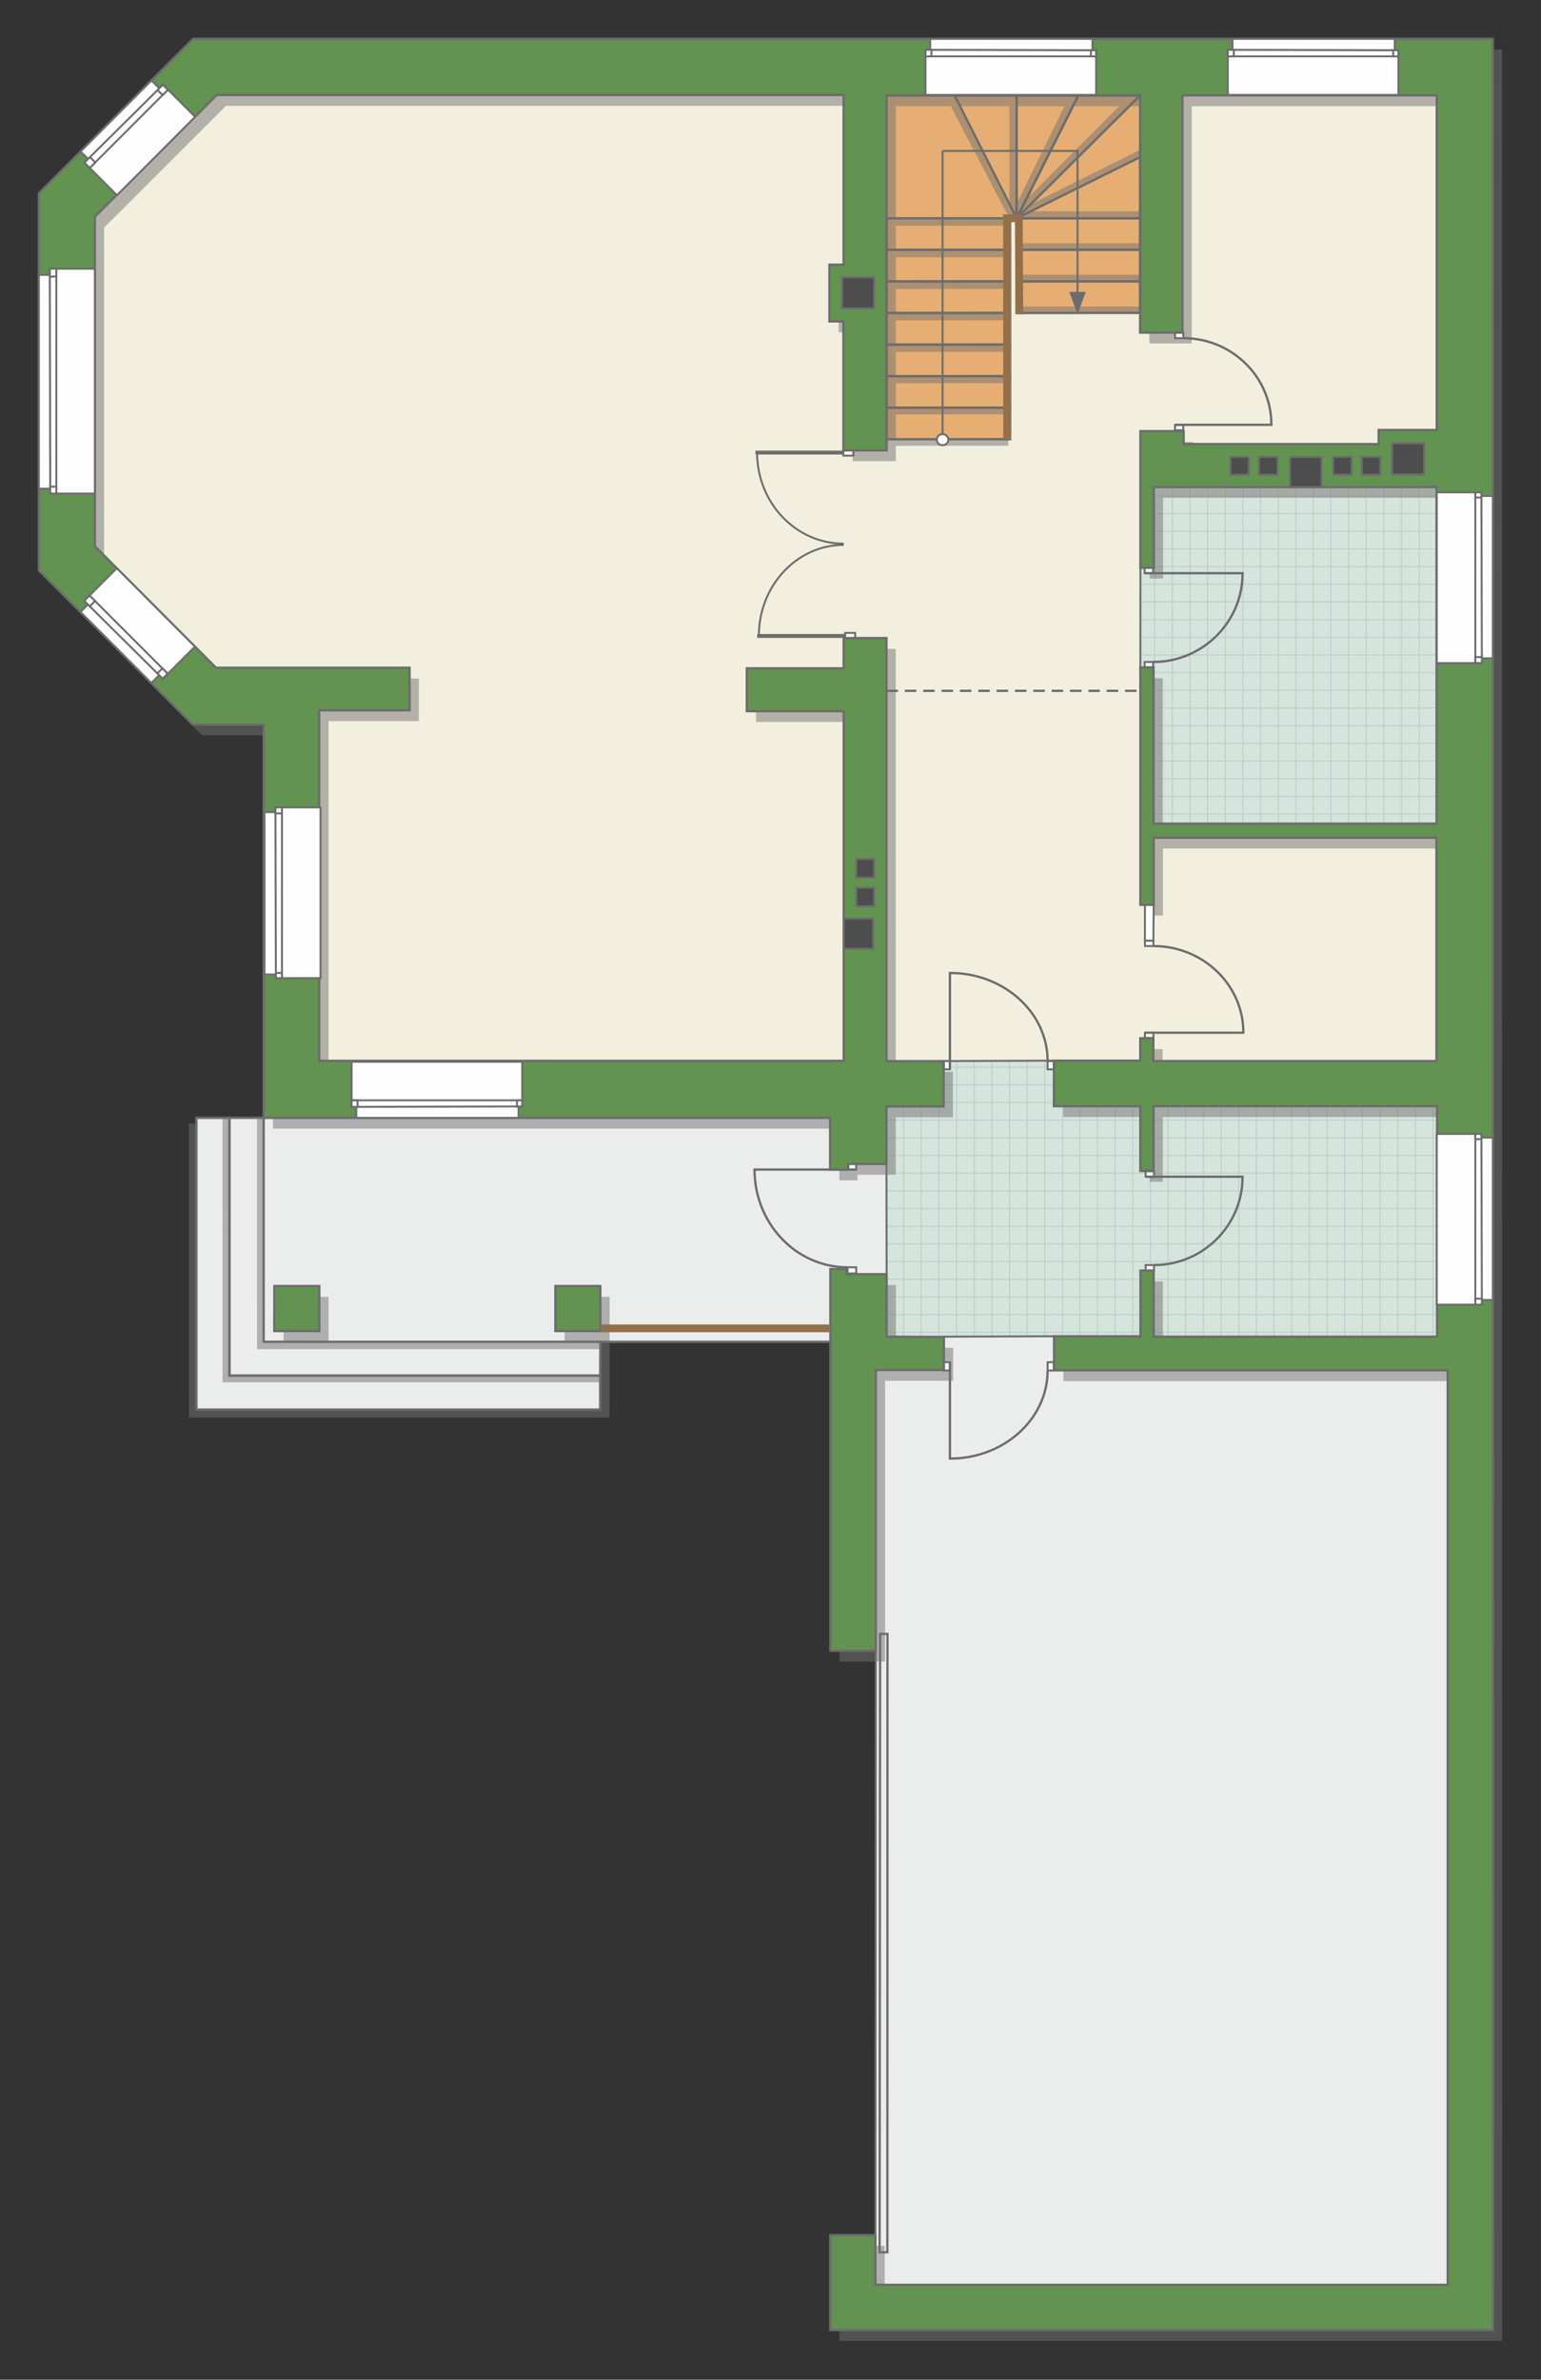 <?xml version="1.0" encoding="UTF-8"?>
<!DOCTYPE svg PUBLIC "-//W3C//DTD SVG 1.1//EN" "http://www.w3.org/Graphics/SVG/1.1/DTD/svg11.dtd">
<!-- Creator: CorelDRAW -->
<svg xmlns="http://www.w3.org/2000/svg" xml:space="preserve" width="134.348mm" height="207.357mm" version="1.1" style="shape-rendering:geometricPrecision; text-rendering:geometricPrecision; image-rendering:optimizeQuality; fill-rule:evenodd; clip-rule:evenodd"
viewBox="0 0 13699.31 21143.94"
 xmlns:xlink="http://www.w3.org/1999/xlink"
 xmlns:xodm="http://www.corel.com/coreldraw/odm/2003">
 <rect x="0" y="0" width="13699.31" height="21143.94" fill="#333333" stroke="none"/>
 <defs>
  <style type="text/css">
   <![CDATA[
    .str4 {stroke:#6C6C6C;stroke-width:34.53;stroke-miterlimit:22.926}
    .str5 {stroke:#94704A;stroke-width:69.02;stroke-miterlimit:22.926}
    .str2 {stroke:#6C6C6C;stroke-width:17.22;stroke-miterlimit:22.926}
    .str1 {stroke:#6C6C6C;stroke-width:17.26;stroke-miterlimit:22.926}
    .str3 {stroke:#6C6C6C;stroke-width:20.39;stroke-miterlimit:22.926}
    .str0 {stroke:#BDD2C8;stroke-width:10.2;stroke-miterlimit:22.926}
    .str6 {stroke:#6C6C6C;stroke-width:20.39;stroke-linejoin:round;stroke-miterlimit:22.926}
    .str7 {stroke:#6C6C6C;stroke-width:20.39;stroke-miterlimit:22.926;stroke-dasharray:101.969 61.181}
    .fil1 {fill:none}
    .fil6 {fill:#FEFEFE}
    .fil0 {fill:#D6E4DE}
    .fil9 {fill:#4D4D4D}
    .fil8 {fill:#629351}
    .fil10 {fill:#6C6C6C}
    .fil4 {fill:#E6AE73}
    .fil2 {fill:#EBECEC}
    .fil3 {fill:#F2EFDE}
    .fil7 {fill:white}
    .fil5 {fill:#727271;fill-opacity:0.502}
   ]]>
  </style>
    <clipPath id="id0">
     <path d="M12775.37 11876.31l-4893.21 0.05 -1.66 -2045.38 508.63 0 0 -402.97 980.09 -4.06 0 404.73 3406.15 -0.07 0 2047.7z"/>
    </clipPath>
    <clipPath id="id1">
     <path d="M12770.76 7317.55l-2633.01 0 0.29 -2999.79 2632.72 9.9 0 2989.89z"/>
    </clipPath>
 </defs>
 <g id="пол">
  <g id="_2652191195136">
   <polygon class="fil0" points="12775.37,11876.31 7882.15,11876.36 7880.49,9830.98 8389.12,9830.98 8389.12,9428.01 9369.21,9423.95 9369.21,9828.69 12775.37,9828.61 "/>
   <g style="clip-path:url(#id0)">
    <g>
     <path id="_1" class="fil1 str0" d="M10698.31 14031.26l0 -6307m-157.01 6307l0 -6307m-157.01 6307l0 -6307m-157.01 6307l0 -6307m-157.01 6307l0 -6307m-157.01 6307l0 -6307m-157.01 6307l0 -6307m-157.01 6307l0 -6307m2355.09 6307.08l0 -6307m-157.01 6307l0 -6307m-157.01 6307l0 -6307m-157.01 6307l0 -6307m-157.01 6307l0 -6307m-157.01 6307l0 -6307m-157.01 6307l0 -6307m-157.01 6307l0 -6307m2355.17 6306.92l0 -6307m-157.01 6307l0 -6307m-157.01 6307l0 -6307m-157.01 6307l0 -6307m-157.01 6307l0 -6307m-157.01 6307l0 -6307m-157.01 6307l0 -6307m-157.01 6307l0 -6307m2355.09 6307.08l0 -6307m-157.01 6307l0 -6307m-157.01 6307l0 -6307m-157.01 6307l0 -6307m-157.01 6307l0 -6307m-157.01 6307l0 -6307m-157.01 6307l0 -6307m-157.01 6307l0 -6307"/>
     <path class="fil1 str0" d="M15904.47 11993.91l-10314.07 0m10314.07 157.01l-10314.07 0m10314.07 157.01l-10314.07 0m10314.07 157.01l-10314.07 0m10314.07 157.01l-10314.07 0m10314.07 157.01l-10314.07 0m10314.07 157.01l-10314.07 0m10314.07 157.01l-10314.07 0m10314.2 -2355.09l-10314.07 0m10314.07 157.01l-10314.07 0m10314.07 157.01l-10314.07 0m10314.07 157.01l-10314.07 0m10314.07 157.01l-10314.07 0m10314.07 157.01l-10314.07 0m10314.07 157.01l-10314.07 0m10314.07 157.01l-10314.07 0m10313.93 -2355.17l-10314.07 0m10314.07 157.01l-10314.07 0m10314.07 157.01l-10314.07 0m10314.07 157.01l-10314.07 0m10314.07 157.01l-10314.07 0m10314.07 157.01l-10314.07 0m10314.07 157.01l-10314.07 0m10314.07 157.01l-10314.07 0m10314.2 -2355.09l-10314.07 0m10314.07 157.01l-10314.07 0m10314.07 157.01l-10314.07 0m10314.07 157.01l-10314.07 0m10314.07 157.01l-10314.07 0m10314.07 157.01l-10314.07 0m10314.07 157.01l-10314.07 0m10314.07 157.01l-10314.07 0"/>
     <path class="fil1 str0" d="M15565.5 14031.34l0 -6307m-157.01 6307l0 -6307m-157.01 6307l0 -6307m-157.01 6307l0 -6307m-157.01 6307l0 -6307m-157.01 6307l0 -6307m-157.01 6307l0 -6307m-157.01 6307l0 -6307m1256.01 6307.08l0 -6307"/>
     <path class="fil1 str0" d="M5677.69 14098.15l0 -6307m-157.01 6307l0 -6307m-157.01 6307l0 -6307m-157.01 6307l0 -6307m-157.01 6307l0 -6307m-157.01 6307l0 -6307m-157.01 6307l0 -6307m-157.01 6307l0 -6307m2355.09 6307.08l0 -6307m-157.01 6307l0 -6307m-157.01 6307l0 -6307m-157.01 6307l0 -6307m-157.01 6307l0 -6307m-157.01 6307l0 -6307m-157.01 6307l0 -6307m-157.01 6307l0 -6307m2355.17 6306.92l0 -6307m-157.01 6307l0 -6307m-157.01 6307l0 -6307m-157.01 6307l0 -6307m-157.01 6307l0 -6307m-157.01 6307l0 -6307m-157.01 6307l0 -6307m-157.01 6307l0 -6307m2355.09 6307.08l0 -6307m-157.01 6307l0 -6307m-157.01 6307l0 -6307m-157.01 6307l0 -6307m-157.01 6307l0 -6307m-157.01 6307l0 -6307m-157.01 6307l0 -6307m-157.01 6307l0 -6307"/>
    </g>
   </g>
   <polygon class="fil1" points="12775.37,11876.31 7882.15,11876.36 7880.49,9830.98 8389.12,9830.98 8389.12,9428.01 9369.21,9423.95 9369.21,9828.69 12775.37,9828.61 "/>
   <polygon class="fil2 str1" points="5335.41,12524.09 1745.68,12524.09 1745.68,9931.96 7379.62,9931.96 7880.49,10341.64 7882.15,11321.07 7381.91,11921.64 5336.8,11921.64 "/>
   <polygon class="fil2 str1" points="7901.17,20521.74 13067.87,20473.95 13035.96,12008.82 9698.64,11994.07 9370.52,11872.7 8390.79,11876.35 7593.54,12067.53 7786.04,14666.88 7782.33,19858.87 7594.47,20263.43 "/>
   <polygon class="fil0" points="12770.76,7317.55 10137.75,7317.55 10138.04,4317.76 12770.76,4327.67 "/>
   <g style="clip-path:url(#id1)">
    <g>
     <path id="_1_0" class="fil1 str0" d="M12772.97 8641.93l0 -6307m-157.01 6307l0 -6307m-157.01 6307l0 -6307m-157.01 6307l0 -6307m-157.01 6307l0 -6307m-157.01 6307l0 -6307m-157.01 6307l0 -6307m-157.01 6307l0 -6307m2355.09 6307.08l0 -6307m-157.01 6307l0 -6307m-157.01 6307l0 -6307m-157.01 6307l0 -6307m-157.01 6307l0 -6307m-157.01 6307l0 -6307m-157.01 6307l0 -6307m-157.01 6307l0 -6307m2355.17 6306.92l0 -6307m-157.01 6307l0 -6307m-157.01 6307l0 -6307m-157.01 6307l0 -6307m-157.01 6307l0 -6307m-157.01 6307l0 -6307m-157.01 6307l0 -6307m-157.01 6307l0 -6307m2355.09 6307.08l0 -6307m-157.01 6307l0 -6307m-157.01 6307l0 -6307m-157.01 6307l0 -6307m-157.01 6307l0 -6307m-157.01 6307l0 -6307m-157.01 6307l0 -6307m-157.01 6307l0 -6307"/>
     <path class="fil1 str0" d="M17979.14 6604.59l-10314.07 0m10314.07 157.01l-10314.07 0m10314.07 157.01l-10314.07 0m10314.07 157.01l-10314.07 0m10314.07 157.01l-10314.07 0m10314.07 157.01l-10314.07 0m10314.07 157.01l-10314.07 0m10314.07 157.01l-10314.07 0m10314.2 -2355.09l-10314.07 0m10314.07 157.01l-10314.07 0m10314.07 157.01l-10314.07 0m10314.07 157.01l-10314.07 0m10314.07 157.01l-10314.07 0m10314.07 157.01l-10314.07 0m10314.07 157.01l-10314.07 0m10314.07 157.01l-10314.07 0m10313.93 -2355.17l-10314.07 0m10314.07 157.01l-10314.07 0m10314.07 157.01l-10314.07 0m10314.07 157.01l-10314.07 0m10314.07 157.01l-10314.07 0m10314.07 157.01l-10314.07 0m10314.07 157.01l-10314.07 0m10314.07 157.01l-10314.07 0m10314.2 -2355.09l-10314.07 0m10314.07 157.01l-10314.07 0m10314.07 157.01l-10314.07 0m10314.07 157.01l-10314.07 0m10314.07 157.01l-10314.07 0m10314.07 157.01l-10314.07 0m10314.07 157.01l-10314.07 0m10314.07 157.01l-10314.07 0"/>
     <path class="fil1 str0" d="M17640.16 8642.01l0 -6307m-157.01 6307l0 -6307m-157.01 6307l0 -6307m-157.01 6307l0 -6307m-157.01 6307l0 -6307m-157.01 6307l0 -6307m-157.01 6307l0 -6307m-157.01 6307l0 -6307m1256.01 6307.08l0 -6307"/>
     <path class="fil1 str0" d="M7752.36 8708.82l0 -6307m-157.01 6307l0 -6307m-157.01 6307l0 -6307m-157.01 6307l0 -6307m-157.01 6307l0 -6307m-157.01 6307l0 -6307m-157.01 6307l0 -6307m-157.01 6307l0 -6307m2355.09 6307.08l0 -6307m-157.01 6307l0 -6307m-157.01 6307l0 -6307m-157.01 6307l0 -6307m-157.01 6307l0 -6307m-157.01 6307l0 -6307m-157.01 6307l0 -6307m-157.01 6307l0 -6307m2355.17 6306.92l0 -6307m-157.01 6307l0 -6307m-157.01 6307l0 -6307m-157.01 6307l0 -6307m-157.01 6307l0 -6307m-157.01 6307l0 -6307m-157.01 6307l0 -6307m-157.01 6307l0 -6307m2355.09 6307.08l0 -6307m-157.01 6307l0 -6307m-157.01 6307l0 -6307m-157.01 6307l0 -6307m-157.01 6307l0 -6307m-157.01 6307l0 -6307m-157.01 6307l0 -6307m-157.01 6307l0 -6307"/>
    </g>
   </g>
   <polygon class="fil1" points="12770.76,7317.55 10137.75,7317.55 10138.04,4317.76 12770.76,4327.67 "/>
   <polygon class="fil3 str1" points="667.09,4899.26 1907.19,6214.21 2676.36,6214.21 2692.06,9718.38 7768.39,9606.75 8390.51,9427.59 9369.21,9423.95 12875.28,9553.47 12988.69,7517.47 12798.96,7382.62 10210.88,7365.08 10137.75,5929.99 10138.04,5044.65 10195.49,4152.52 12974.64,3938.19 12960.35,580.34 1927.38,640.32 601.77,1726.89 "/>
   <polygon class="fil4 str1" points="7881.87,3903.28 8979.26,3902.51 8979.26,1939.44 9057.08,1939.44 9061.78,2781.08 10135.3,2780.31 10135.3,848.02 7881.87,848.02 "/>
  </g>
 </g>
 <g id="тень">
  <g id="_2652191144640">
   <polygon class="fil5" points="13353.96,20798.62 7462.9,20798.62 7462.9,19954.8 7864.67,19954.8 7864.67,20396.31 12952.48,20396.31 12952.48,12271.16 9452.86,12271.16 9452.86,11968.63 10221.18,11968.63 10221.18,11385.05 10338.17,11385.05 10338.17,11972.24 12857.71,11972.24 12857.71,9924.55 10337.06,9924.55 10337.06,10500.51 10219.68,10500.51 10219.68,9924.62 9451.55,9924.62 9451.55,9519.88 10219.28,9519.88 10219.28,9320.97 10335.66,9320.97 10335.66,9523.02 12852.24,9523.02 12852.24,7538.97 10338.43,7538.97 10338.43,8134.62 10220.09,8134.62 10220.09,6025.92 10336.95,6025.92 10336.95,7413.48 12853.1,7413.48 12853.1,4423.6 10339.64,4423.6 10339.64,5140.58 10220.38,5140.58 10220.38,3926.7 10605.14,3926.7 10605.14,4041.28 12338.64,4041.28 12338.64,3916.52 12854.78,3916.52 12854.78,943.5 10594.45,943.5 10594.45,3051.4 10217.64,3051.4 10217.64,943.96 7964.21,943.96 7964.21,4097.47 7580,4097.47 7580,2951.76 7455.86,2951.76 7455.86,2447.31 7581.64,2447.31 7581.64,940.34 2008.77,940.34 925.8,2021.39 925.8,4949.48 2002.76,6028.76 3723.24,6028.76 3723.24,6407.24 2920.14,6407.24 2920.14,9521.44 7582.68,9521.44 7582.68,6414.91 6721.24,6414.91 6721.24,6033.82 7582.16,6033.82 7582.16,5765.3 7963.15,5765.3 7963.15,9523.94 8471.46,9523.94 8471.46,9926.91 7962.83,9926.91 7962.83,10437.57 7623.07,10437.57 7623.62,10487.98 7461.96,10487.66 7461.96,10027.89 2426.46,10027.89 2426.46,6533.35 1796.19,6533.35 427.66,5162.93 427.66,1813.39 1797.8,441.24 13352.95,441.24 "/>
   <polygon class="fil5" points="8473.48,11974.38 8473.48,12268.38 7868.38,12268.38 7868.38,14762.81 7464.25,14762.81 7464.25,11371.35 7609.45,11371.35 7609.45,11417 7964.49,11417 7964.49,11972.29 "/>
   <polygon class="fil5" points="2521.4,11522.02 2921.02,11522.02 2921.02,11922.34 2520.69,11922.34 "/>
   <polygon class="fil5" points="5019.78,11522.02 5419.39,11522.02 5419.39,11922.34 5019.06,11922.34 "/>
  </g>
  <g id="_2652191148000">
   <polygon class="fil5" points="2285.56,11987.32 2285.08,9932.17 2344.18,9932.17 2344.12,11922.44 5336.8,11921.64 5336.5,11987.32 "/>
   <polygon class="fil5" points="1978.72,12281.87 1978.24,9929.96 2037.35,9929.96 2037.28,12220.53 5335.41,12222.32 5335.88,12281.87 "/>
   <polygon class="fil5" points="1679.61,12595.04 1679.13,9983.25 1738.23,9983.25 1738.17,12528.11 5335.41,12524.09 5336.8,11922.34 5419.39,11922.34 5417.82,12595.04 "/>
   <polygon class="fil5" points="8963.97,3960.5 7964.21,3960.98 7964.21,3901.87 8963.97,3901.94 "/>
   <polygon class="fil5" points="8963.97,3681.95 7964.21,3682.43 7964.21,3623.33 8963.97,3623.39 "/>
   <polygon class="fil5" points="8963.97,3404.58 7964.21,3405.06 7964.21,3345.96 8963.97,3346.02 "/>
   <polygon class="fil5" points="8963.97,3126.04 7964.21,3126.51 7964.21,3067.41 8963.97,3067.47 "/>
   <polygon class="fil5" points="8963.97,2845.78 7964.21,2846.26 7964.21,2787.16 8963.97,2787.22 "/>
   <polygon class="fil5" points="8963.97,2567.24 7964.21,2567.72 7964.21,2508.61 8963.97,2508.68 "/>
   <polygon class="fil5" points="8963.97,2285.05 7964.21,2285.53 7964.21,2226.43 8963.97,2226.49 "/>
   <polygon class="fil5" points="8963.97,2005.19 7964.21,2005.67 7964.21,1946.57 8963.97,1946.63 "/>
   <polygon class="fil5" points="10128.79,2781.84 9079.36,2782.32 9079.36,2723.22 10128.79,2723.28 "/>
   <polygon class="fil5" points="10128.79,2499.65 9079.36,2500.13 9079.36,2441.03 10128.79,2441.09 "/>
   <polygon class="fil5" points="10128.79,2219.8 9079.36,2220.28 9079.36,2161.18 10128.79,2161.24 "/>
   <polygon class="fil5" points="10128.79,1935.97 9057.08,1939.44 9164.41,1877.36 10128.79,1877.41 "/>
   <polygon class="fil5" points="10135.3,1395.77 9036.54,1937.27 9158.85,1817.26 10135.3,1330.88 "/>
   <polygon class="fil5" points="8973.62,1807.25 8973.2,943.96 9032.3,943.96 9032.24,1939.44 "/>
   <polygon class="fil5" points="8967.39,1929.89 8452.2,943.96 8534.73,943.96 9032.24,1928.23 "/>
   <polygon class="fil5" points="9121.79,1772.41 9948.43,943.96 10038.83,943.96 9036.54,1937.27 "/>
   <polygon class="fil5" points="9037.91,1810.66 9462.68,943.96 9537.86,943.96 9041.97,1942.24 "/>
  </g>
 </g>
 <g id="двери">
  <g id="_2652191158416">
   <g>
    <polygon class="fil6 str2" points="10519.56,3774.35 10446.14,3774.35 10446.14,3822.5 10519.56,3822.5 "/>
    <polyline class="fil1 str3" points="10446.14,3774.35 11302.45,3774.35 11300.17,3715.1 11296.62,3679.93 11292.02,3648.39 11288.31,3627.93 11282.28,3599.94 11275.45,3573.19 11270.53,3556.08 11262.79,3531.75 11253.04,3504.58 11241.28,3475.5 11226.67,3443.46 11212.6,3415.88 11195.88,3386.3 11184.26,3367.36 11169.55,3345.05 11146.75,3313.46 11128.36,3290.24 11109.76,3268.48 11084.59,3241.4 11056.96,3214.45 11020.79,3182.86 10988.53,3157.78 10964.8,3140.96 10930.91,3119.11 10908.53,3106.01 10872.62,3086.95 10836.86,3070.26 10800.2,3055.35 10762.23,3042.1 10720.9,3030.1 10685.42,3021.71 10650.95,3015.2 10610.38,3009.52 10569.54,3005.94 10519.56,3004.4 "/>
    <polygon class="fil6 str2" points="10446.14,3004.4 10446.14,2956.25 10519.56,2956.25 10519.56,3004.4 "/>
   </g>
   <g>
    <polygon class="fil6 str2" points="10250.73,5092.86 10176.09,5092.86 10176.09,5043.54 10250.73,5043.54 "/>
    <polyline class="fil1 str3" points="10176.09,5092.86 11046.48,5092.86 11044.15,5153.57 11040.55,5189.6 11035.87,5221.91 11032.1,5242.88 11025.97,5271.56 11019.04,5298.95 11014.04,5316.49 11006.17,5341.41 10996.26,5369.25 10984.31,5399.03 10969.45,5431.85 10955.14,5460.12 10938.16,5490.43 10926.35,5509.82 10911.4,5532.67 10888.22,5565.04 10869.52,5588.84 10850.63,5611.14 10825.03,5638.86 10796.95,5666.47 10760.19,5698.83 10727.4,5724.55 10703.28,5741.77 10668.83,5764.15 10646.09,5777.58 10609.58,5797.1 10573.24,5814.2 10535.98,5829.47 10497.39,5843.04 10455.36,5855.34 10419.31,5863.94 10384.27,5870.62 10343.04,5876.43 10301.52,5880.09 10250.73,5881.67 "/>
    <polygon class="fil6 str2" points="10176.09,5881.67 10176.09,5931 10250.73,5931 10250.73,5881.67 "/>
   </g>
   <g>
    <polygon class="fil6 str2" points="10253.45,9175.47 10178.4,9175.47 10178.4,9223.62 10253.45,9223.62 "/>
    <polyline class="fil1 str3" points="10178.4,9175.47 11053.53,9175.47 11051.2,9116.22 11047.58,9081.05 11042.87,9049.51 11039.09,9029.05 11032.92,9001.06 11025.94,8974.31 11020.91,8957.2 11013,8932.87 11003.04,8905.71 10991.02,8876.62 10976.08,8844.59 10961.7,8817 10944.62,8787.42 10932.74,8768.49 10917.71,8746.18 10894.41,8714.59 10875.61,8691.36 10856.61,8669.6 10830.89,8642.52 10802.65,8615.57 10765.69,8583.98 10732.71,8558.9 10708.46,8542.08 10673.82,8520.23 10650.95,8507.13 10614.25,8488.07 10577.71,8471.38 10540.24,8456.47 10501.44,8443.23 10459.2,8431.22 10422.94,8422.83 10387.72,8416.32 10346.25,8410.64 10304.51,8407.06 10253.45,8405.52 "/>
    <polygon class="fil6 str2" points="10178.4,8405.52 10178.4,8357.37 10253.45,8357.37 10253.45,8405.52 "/>
   </g>
   <polygon class="fil6 str2" points="10253.44,8357.37 10256.09,8038.69 10178.65,8038.69 10178.4,8357.37 "/>
   <g>
    <polygon class="fil6 str2" points="8444.81,9427.59 8444.81,9501.02 8390.51,9501.02 8390.51,9427.59 "/>
    <polyline class="fil1 str3" points="8444.81,9501.02 8444.81,8644.71 8511.64,8646.99 8551.29,8650.54 8586.86,8655.14 8609.94,8658.85 8641.51,8664.88 8671.67,8671.71 8690.97,8676.62 8718.41,8684.36 8749.04,8694.12 8781.83,8705.88 8817.96,8720.49 8849.07,8734.56 8882.44,8751.27 8903.79,8762.9 8928.94,8777.6 8964.56,8800.4 8990.77,8818.8 9015.31,8837.4 9045.84,8862.56 9076.23,8890.2 9111.86,8926.36 9140.15,8958.63 9159.11,8982.36 9183.75,9016.25 9198.53,9038.62 9220.02,9074.53 9238.84,9110.3 9255.66,9146.95 9270.59,9184.93 9284.13,9226.25 9293.59,9261.74 9300.95,9296.2 9307.34,9336.78 9311.38,9377.62 9313.12,9427.59 "/>
    <polygon class="fil6 str2" points="9313.12,9501.02 9367.42,9501.02 9367.42,9427.59 9313.12,9427.59 "/>
   </g>
   <g>
    <polygon class="fil6 str2" points="8444.81,12176.65 8444.81,12103.22 8390.51,12103.22 8390.51,12176.65 "/>
    <polyline class="fil1 str3" points="8444.81,12103.22 8444.81,12959.53 8511.64,12957.25 8551.29,12953.7 8586.86,12949.1 8609.94,12945.39 8641.51,12939.36 8671.67,12932.53 8690.97,12927.62 8718.41,12919.88 8749.04,12910.12 8781.83,12898.36 8817.96,12883.75 8849.07,12869.68 8882.44,12852.97 8903.79,12841.34 8928.94,12826.64 8964.56,12803.84 8990.77,12785.44 9015.31,12766.84 9045.84,12741.68 9076.23,12714.04 9111.86,12677.88 9140.15,12645.61 9159.11,12621.88 9183.75,12587.99 9198.53,12565.62 9220.02,12529.7 9238.84,12493.94 9255.66,12457.29 9270.59,12419.31 9284.13,12377.99 9293.59,12342.5 9300.95,12308.04 9307.34,12267.46 9311.38,12226.62 9313.12,12176.65 "/>
    <polygon class="fil6 str2" points="9313.12,12103.22 9367.42,12103.22 9367.42,12176.65 9313.12,12176.65 "/>
   </g>
   <g>
    <polygon class="fil6 str2" points="7534.23,10391.76 7611.75,10391.76 7611.75,10337.46 7534.23,10337.46 "/>
    <polyline class="fil1 str3" points="7611.75,10391.76 6707.68,10391.76 6710.08,10458.59 6713.83,10498.24 6718.68,10533.81 6722.6,10556.9 6728.97,10588.46 6736.17,10618.62 6741.36,10637.92 6749.54,10665.36 6759.83,10695.99 6772.24,10728.78 6787.68,10764.91 6802.54,10796.02 6820.18,10829.39 6832.45,10850.74 6847.98,10875.89 6872.05,10911.51 6891.48,10937.72 6911.1,10962.26 6937.68,10992.79 6966.85,11023.18 7005.04,11058.81 7039.1,11087.1 7064.16,11106.06 7099.94,11130.7 7123.57,11145.48 7161.48,11166.97 7199.23,11185.79 7237.94,11202.61 7278.02,11217.54 7321.66,11231.08 7359.12,11240.54 7395.51,11247.9 7438.34,11254.29 7481.47,11258.33 7534.23,11260.07 "/>
    <polygon class="fil6 str2" points="7611.75,11260.07 7611.75,11314.37 7534.23,11314.37 7534.23,11260.07 "/>
   </g>
   <g>
    <polygon class="fil6 str2" points="10258.6,10455.42 10184.71,10455.42 10184.71,10406.35 10258.6,10406.35 "/>
    <polyline class="fil1 str3" points="10184.71,10455.42 11046.3,10455.42 11044,10515.8 11040.44,10551.63 11035.81,10583.77 11032.07,10604.64 11026,10633.16 11019.14,10660.41 11014.19,10677.85 11006.4,10702.65 10996.59,10730.32 10984.76,10759.97 10970.05,10792.61 10955.9,10820.72 10939.07,10850.87 10927.39,10870.16 10912.59,10892.89 10889.65,10925.08 10871.13,10948.76 10852.43,10970.94 10827.1,10998.52 10799.3,11025.99 10762.91,11058.17 10730.45,11083.75 10706.56,11100.88 10672.47,11123.15 10649.95,11136.5 10613.82,11155.92 10577.84,11172.93 10540.96,11188.12 10502.76,11201.61 10461.17,11213.85 10425.47,11222.4 10390.79,11229.04 10349.96,11234.82 10308.88,11238.47 10258.6,11240.04 "/>
    <polygon class="fil6 str2" points="10184.71,11240.04 10184.71,11289.11 10258.6,11289.11 10258.6,11240.04 "/>
   </g>
   <g>
    <g>
     <polygon class="fil7 str1" points="7513.1,5623.26 7601.61,5623.26 7601.61,5670.05 7513.1,5670.05 "/>
     <path class="fil1 str1" d="M6746.02 5650.65c0,-446.99 338.11,-809.36 755.19,-809.36"/>
     <line class="fil1 str4" x1="7514.31" y1="5650.65" x2="6731.38" y2= "5650.65" />
    </g>
    <g>
     <polygon class="fil7 str1" points="7497.48,4048.45 7585.97,4048.45 7585.97,4001.65 7497.48,4001.65 "/>
     <path class="fil1 str1" d="M6730.39 4021.06c0,447 344.83,809.36 770.2,809.36"/>
     <line class="fil1 str4" x1="7498.68" y1="4021.06" x2="6715.75" y2= "4021.06" />
    </g>
   </g>
  </g>
 </g>
 <g id="стена">
  <g id="_2652191189328">
   <polygon class="fil8 str3" points="13271.62,20702.68 7380.56,20702.68 7380.56,19858.87 7782.33,19858.87 7782.33,20300.38 12870.14,20300.38 12870.14,12175.23 9370.52,12175.23 9370.52,11872.7 10138.84,11872.7 10138.84,11289.12 10255.83,11289.12 10255.83,11876.31 12775.37,11876.31 12775.37,9828.61 10254.72,9828.61 10254.72,10404.57 10137.34,10404.57 10137.34,9828.69 9369.21,9828.69 9369.21,9423.95 10136.94,9423.95 10136.94,9225.04 10253.32,9225.04 10253.32,9427.09 12769.9,9427.09 12769.9,7443.03 10256.09,7443.03 10256.09,8038.69 10137.75,8038.69 10137.75,5929.99 10254.61,5929.99 10254.61,7317.55 12770.76,7317.55 12770.76,4327.67 10257.3,4327.67 10257.3,5044.65 10138.04,5044.65 10138.04,3830.77 10522.8,3830.77 10522.8,3945.34 12256.3,3945.34 12256.3,3820.59 12772.44,3820.59 12772.44,847.56 10512.11,847.56 10512.11,2955.47 10135.3,2955.47 10135.3,848.02 7881.87,848.02 7881.87,4001.54 7497.66,4001.54 7497.66,2855.83 7373.52,2855.83 7373.52,2351.38 7499.3,2351.38 7499.3,844.4 1926.43,844.4 843.47,1925.46 843.47,4853.55 1920.42,5932.83 3640.9,5932.83 3640.9,6311.3 2837.8,6311.3 2837.8,9425.51 7500.34,9425.51 7500.34,6318.98 6638.9,6318.98 6638.9,5937.88 7499.82,5937.88 7499.82,5669.37 7880.81,5669.37 7880.81,9428.01 8389.12,9428.01 8389.12,9830.98 7880.49,9830.98 7880.49,10341.64 7540.73,10341.64 7541.28,10392.05 7379.62,10391.73 7379.62,9931.96 2344.12,9931.96 2344.12,6437.42 1713.85,6437.42 345.32,5067 345.32,1717.46 1715.46,345.31 13270.61,345.31 "/>
   <polygon class="fil8 str3" points="8391.14,11878.45 8391.14,12172.45 7786.04,12172.45 7786.04,14666.88 7381.91,14666.88 7381.91,11275.42 7527.11,11275.42 7527.11,11321.07 7882.15,11321.07 7882.15,11876.36 "/>
   <polygon class="fil8 str3" points="2439.06,11426.09 2838.68,11426.09 2838.68,11826.41 2438.35,11826.41 "/>
   <polygon class="fil8 str3" points="4937.44,11426.09 5337.05,11426.09 5337.05,11826.41 4936.72,11826.41 "/>
  </g>
 </g>
 <g id="окно">
  <g id="_2652191190528">
   <g>
    <polygon class="fil6 str2" points="345.32,4342.21 345.32,2442.5 442.59,2442.5 442.59,2387.4 843.47,2387.4 843.47,4384.9 446.58,4384.9 446.58,4341.82 "/>
    <polygon class="fil6 str2" points="446.58,4384.9 500.79,4384.9 500.79,2387.4 442.59,2387.4 "/>
    <polygon class="fil6 str2" points="500.79,4324 446.58,4324 446.58,4384.9 500.79,4384.9 "/>
    <polygon class="fil6 str2" points="500.79,2387.4 442.59,2387.4 442.59,2457.26 500.79,2457.26 "/>
   </g>
   <g>
    <polygon class="fil6 str2" points="2351.23,8658.25 2351.23,7215.79 2448.49,7215.79 2448.49,7173.95 2849.37,7173.95 2849.37,8690.66 2452.49,8690.66 2452.49,8657.95 "/>
    <polygon class="fil6 str2" points="2452.49,8690.66 2506.7,8690.66 2506.7,7173.95 2448.49,7173.95 "/>
    <polygon class="fil6 str2" points="2506.7,8644.42 2452.49,8644.42 2452.49,8690.66 2506.7,8690.66 "/>
    <polygon class="fil6 str2" points="2506.7,7173.95 2448.49,7173.95 2448.49,7226.99 2506.7,7226.99 "/>
   </g>
   <g>
    <polygon class="fil6 str2" points="4609.98,9931.96 3167.52,9931.96 3167.52,9834.69 3125.68,9834.69 3125.68,9433.81 4642.39,9433.81 4642.39,9830.69 4609.68,9830.69 "/>
    <polygon class="fil6 str2" points="4642.39,9830.69 4642.39,9776.49 3125.68,9776.49 3125.68,9834.69 "/>
    <polygon class="fil6 str2" points="4596.15,9776.49 4596.15,9830.69 4642.39,9830.69 4642.39,9776.49 "/>
    <polygon class="fil6 str2" points="3125.68,9776.49 3125.68,9834.69 3178.72,9834.69 3178.72,9776.49 "/>
   </g>
   <g>
    <polygon class="fil6 str2" points="9711.9,345.31 8269.44,345.31 8269.44,442.57 8227.6,442.57 8227.6,843.45 9744.32,843.45 9744.32,446.57 9711.6,446.57 "/>
    <polygon class="fil6 str2" points="9744.32,446.57 9744.32,500.78 8227.6,500.78 8227.6,442.57 "/>
    <polygon class="fil6 str2" points="9698.07,500.78 9698.07,446.57 9744.32,446.57 9744.32,500.78 "/>
    <polygon class="fil6 str2" points="8227.6,500.78 8227.6,442.57 8280.65,442.57 8280.65,500.78 "/>
   </g>
   <g>
    <polygon class="fil6 str2" points="12399.4,345.31 10956.94,345.31 10956.94,442.57 10915.1,442.57 10915.1,843.45 12431.81,843.45 12431.81,446.57 12399.1,446.57 "/>
    <polygon class="fil6 str2" points="12431.81,446.57 12431.81,500.78 10915.1,500.78 10915.1,442.57 "/>
    <polygon class="fil6 str2" points="12385.57,500.78 12385.57,446.57 12431.81,446.57 12431.81,500.78 "/>
    <polygon class="fil6 str2" points="10915.1,500.78 10915.1,442.57 10968.15,442.57 10968.15,500.78 "/>
   </g>
   <g>
    <polygon class="fil6 str2" points="13270.87,4406.78 13270.87,5849.24 13173.61,5849.24 13173.61,5891.08 12772.73,5891.08 12772.73,4374.37 13169.61,4374.37 13169.61,4407.08 "/>
    <polygon class="fil6 str2" points="13169.61,4374.37 13115.4,4374.37 13115.4,5891.08 13173.61,5891.08 "/>
    <polygon class="fil6 str2" points="13115.4,4420.61 13169.61,4420.61 13169.61,4374.37 13115.4,4374.37 "/>
    <polygon class="fil6 str2" points="13115.4,5891.08 13173.61,5891.08 13173.61,5838.04 13115.4,5838.04 "/>
   </g>
   <g>
    <polygon class="fil6 str2" points="13270.87,10107.65 13270.87,11550.11 13173.61,11550.11 13173.61,11591.95 12772.73,11591.95 12772.73,10075.24 13169.61,10075.24 13169.61,10107.95 "/>
    <polygon class="fil6 str2" points="13169.61,10075.24 13115.4,10075.24 13115.4,11591.95 13173.61,11591.95 "/>
    <polygon class="fil6 str2" points="13115.4,10121.48 13169.61,10121.48 13169.61,10075.24 13115.4,10075.24 "/>
    <polygon class="fil6 str2" points="13115.4,11591.95 13173.61,11591.95 13173.61,11538.91 13115.4,11538.91 "/>
   </g>
   <g>
    <polygon class="fil6 str2" points="714.62,5436.81 1345.31,6068.37 1415.04,5998.65 1447.4,6031 1733.19,5745.2 1038.3,5048.8 748.74,5338.34 781.66,5371.26 "/>
    <polygon class="fil6 str2" points="1447.4,6031 1491.7,5986.7 796.04,5291.04 748.74,5338.34 "/>
    <polygon class="fil6 str2" points="798.26,5387.43 845.49,5340.49 796.04,5291.04 748.74,5338.34 "/>
    <polygon class="fil6 str2" points="1445.99,6029.82 1490.74,5985.35 1443.88,5938.49 1399.05,5983.31 "/>
   </g>
   <g>
    <polygon class="fil6 str2" points="716.22,1346.57 1346.92,715 1416.64,784.73 1449,752.38 1734.79,1038.17 1039.9,1734.58 750.34,1445.04 783.26,1412.11 "/>
    <polygon class="fil6 str2" points="1449,752.38 1493.3,796.68 797.64,1492.34 750.34,1445.04 "/>
    <polygon class="fil6 str2" points="799.86,1395.95 847.1,1442.89 797.64,1492.34 750.34,1445.04 "/>
    <polygon class="fil6 str2" points="1447.59,753.56 1492.34,798.03 1445.48,844.89 1400.65,800.07 "/>
   </g>
  </g>
 </g>
 <g id="ВК">
  <g id="_2652171913712">
   <polygon class="fil9 str1" points="7485.29,2463.97 7770.7,2463.97 7770.7,2739.49 7485.29,2739.49 "/>
   <polygon class="fil9 str1" points="12374.87,3939.06 12660.28,3939.06 12660.28,4214.58 12374.87,4214.58 "/>
   <polygon class="fil9 str1" points="11467.38,4060.2 11748.35,4060.2 11748.35,4327.67 11467.38,4327.67 "/>
   <polygon class="fil9 str1" points="12374.87,3939.06 12660.28,3939.06 12660.28,4214.58 12374.87,4214.58 "/>
   <polygon class="fil9 str1" points="12105.8,4059.21 12270.26,4059.21 12270.26,4217.96 12105.8,4217.96 "/>
   <polygon class="fil9 str1" points="11851.59,4059.21 12016.05,4059.21 12016.05,4217.96 11851.59,4217.96 "/>
   <polygon class="fil9 str1" points="11192.35,4059.21 11356.81,4059.21 11356.81,4217.96 11192.35,4217.96 "/>
   <polygon class="fil9 str1" points="10938.15,4059.21 11102.6,4059.21 11102.6,4217.96 10938.15,4217.96 "/>
   <polygon class="fil9 str1" points="7612.81,7797.46 7612.81,7633 7771.56,7633 7771.56,7797.46 "/>
   <polygon class="fil9 str1" points="7612.81,8051.67 7612.81,7887.21 7771.56,7887.21 7771.56,8051.67 "/>
   <polygon class="fil9 str1" points="7500.34,8162.16 7763.18,8162.16 7763.18,8429.62 7500.34,8429.62 "/>
  </g>
 </g>
 <g id="Линии">
  <g id="_2652171925376">
   <polygon class="fil1 str3" points="1745.68,9931.96 1745.68,12524.09 5335.41,12524.09 5335.41,12222.31 2040.15,12222.31 2040.15,9931.96 "/>
   <polygon class="fil1 str3" points="2344.12,9931.96 2344.12,11921.64 5336.8,11921.64 5335.41,12222.31 2040.15,12222.31 2040.15,9931.96 "/>
   <line class="fil1 str3" x1="5336.8" y1="11921.64" x2="7381.91" y2= "11921.64" />
   <line class="fil1 str5" x1="5346.4" y1="11802.46" x2="7372.39" y2= "11802.46" />
  </g>
  <g id="_2652171926288">
   <polygon class="fil1 str3" points="8979.26,3902.51 8979.26,3622.74 7881.87,3622.74 7881.87,3903.28 "/>
   <polygon class="fil1 str3" points="8979.26,3621.96 8979.26,3342.18 7881.87,3342.18 7881.87,3622.74 "/>
   <polygon class="fil1 str3" points="8979.26,3341.4 8979.26,3061.63 7881.87,3061.63 7881.87,3342.18 "/>
   <polygon class="fil1 str3" points="8979.26,3060.86 8979.26,2781.09 7881.87,2781.09 7881.87,3061.63 "/>
   <polygon class="fil1 str3" points="8979.26,2780.31 8979.26,2500.54 7881.87,2500.54 7881.87,2781.09 "/>
   <polygon class="fil1 str3" points="8979.26,2499.75 8979.26,2219.98 7881.87,2219.98 7881.87,2500.54 "/>
   <polygon class="fil1 str3" points="8979.26,2219.21 8979.26,1939.44 7881.87,1939.44 7881.87,2219.98 "/>
   <polygon class="fil1 str3" points="10135.3,2780.31 10135.3,2500.54 9037.91,2500.54 9037.91,2781.09 "/>
   <polygon class="fil1 str3" points="10135.3,2499.75 10135.3,2219.98 9037.91,2219.98 9037.91,2500.54 "/>
   <polygon class="fil1 str3" points="10135.3,2219.21 10135.3,1939.44 9037.91,1939.44 9037.91,2219.98 "/>
   <polygon class="fil1 str6" points="9037.91,848.02 9037.91,1939.44 8486.25,848.02 "/>
   <polygon class="fil1 str6" points="9037.91,848.02 9586.04,848.02 9037.91,1939.44 "/>
   <polygon class="fil1 str6" points="9586.04,848.02 10135.3,848.02 9037.91,1939.44 "/>
   <polygon class="fil1 str6" points="10135.3,1939.44 10135.3,1395.77 9037.91,1939.44 "/>
   <polyline class="fil1 str5" points="8953.22,3902.51 8952.47,1939.44 9057.08,1939.44 9061.84,2791.71 "/>
   <g>
    <line class="fil1 str1" x1="8379.23" y1="3857.2" x2="8379.23" y2= "1340.99" />
    <path class="fil7 str1" d="M8430.57 3906.56c0,27.24 -22.99,49.33 -51.34,49.33 -28.35,0 -51.36,-22.1 -51.36,-49.33 0,-20.5 12.98,-38.06 31.49,-45.53 6.11,-2.46 12.84,-3.82 19.87,-3.82 28.35,0 51.34,22.1 51.34,49.35z"/>
   </g>
   <line class="fil1 str1" x1="8379.23" y1="1340.99" x2="9579.23" y2= "1340.99" />
   <g>
    <path class="fil10" d="M9579.24 1330.98l0 1271.01 0 -1271.01zm-60.76 1271.01l60.76 0 60.74 0 -60.74 164.08 -60.76 -164.08z"/>
    <path id="_1_1" class="fil1 str1" d="M9579.24 1330.98l0 1271.01m-60.76 0l60.76 0 60.74 0 -60.74 164.08 -60.76 -164.08z"/>
   </g>
  </g>
  <polygon class="fil1 str3" points="7889.56,14517.09 7823.83,14517.09 7819.73,20011.37 7888.51,20011.37 "/>
  <line class="fil1 str7" x1="7880.81" y1="6138.09" x2="10137.75" y2= "6138.09" />
 </g>
 <g id="контур">
  <polygon class="fil1" points="-0,0 13699.31,0 13699.31,21143.94 -0,21143.94 "/>
 </g>
</svg>
